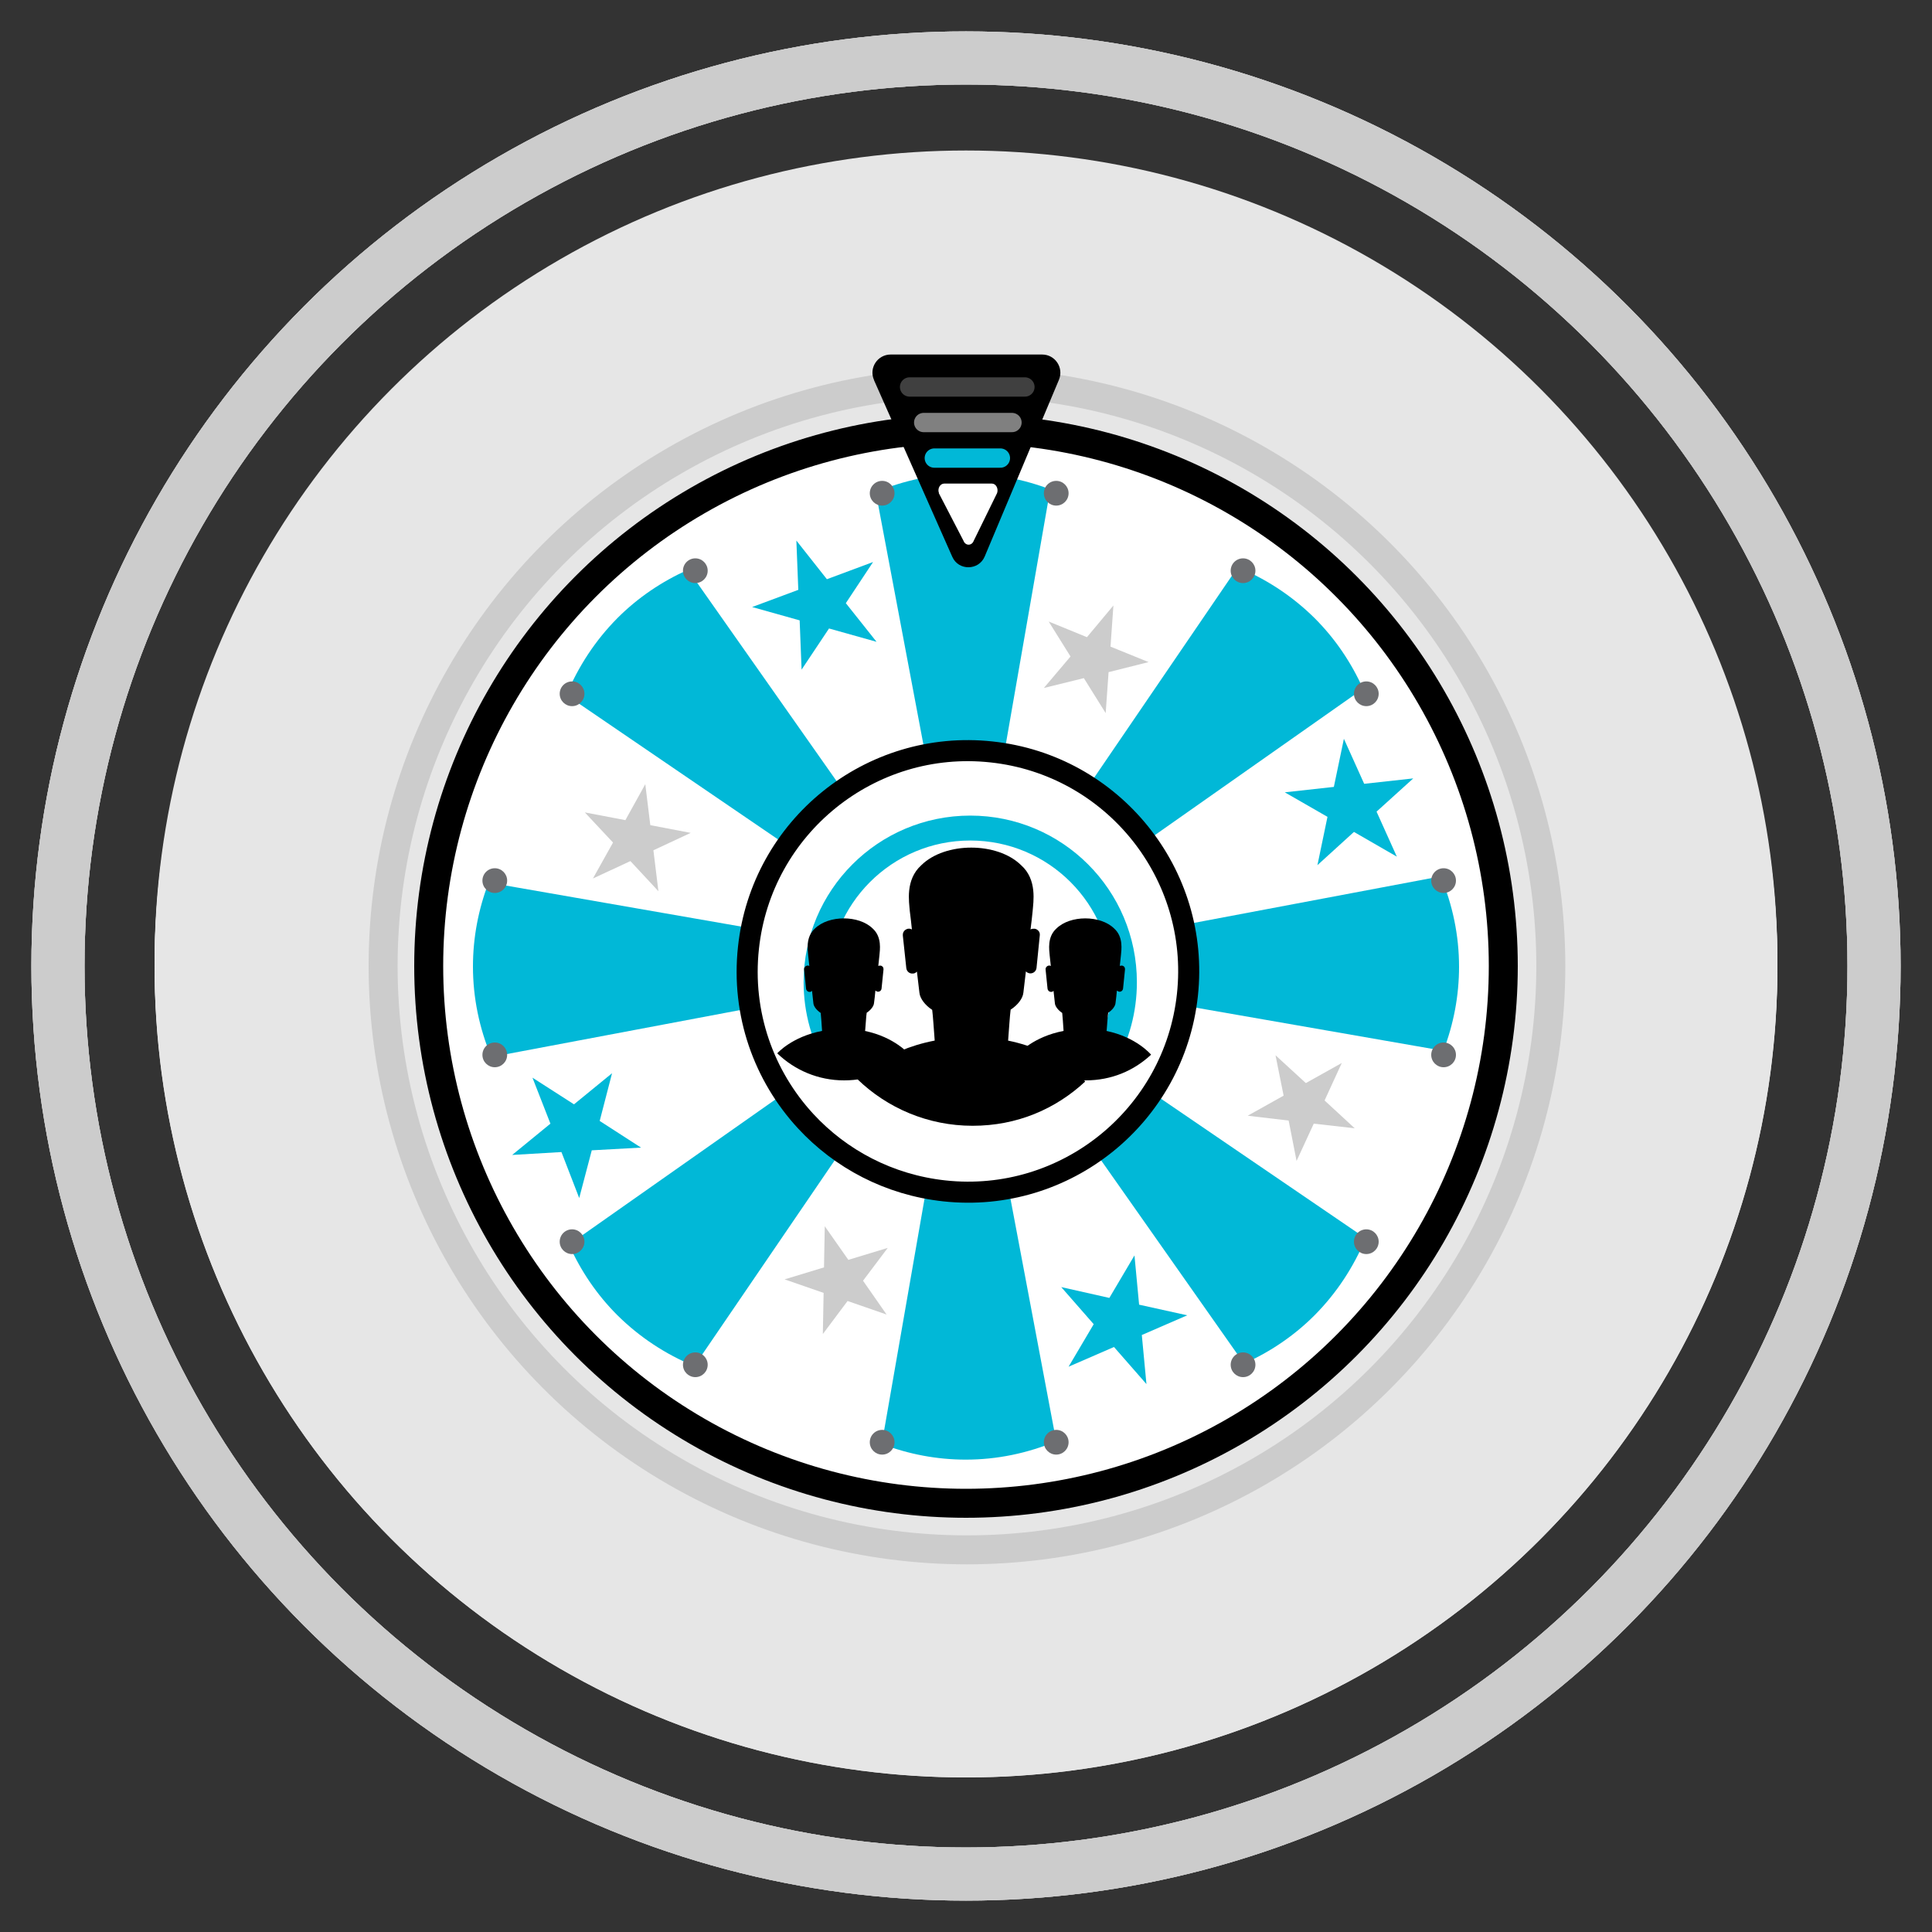 <?xml version="1.0" encoding="UTF-8"?><svg id="Artwork" xmlns="http://www.w3.org/2000/svg" viewBox="0 0 100 100"><rect x="0" y="0" width="100" height="100" fill="#333333" stroke="none"/><defs><style>.cls-1,.cls-2,.cls-3,.cls-4,.cls-5,.cls-6{fill:none;}.cls-1,.cls-3,.cls-4,.cls-7,.cls-5{stroke-linejoin:round;}.cls-1,.cls-3,.cls-4,.cls-5{stroke-linecap:round;}.cls-1,.cls-4{stroke:#01b8d7;}.cls-2{stroke-width:1.5px;}.cls-2,.cls-8,.cls-6{stroke-miterlimit:10;}.cls-2,.cls-6{stroke:#ccc;}.cls-3{opacity:.5;}.cls-3,.cls-5{stroke:#fff;}.cls-4{stroke-width:1.29px;}.cls-9{fill:#01b8d7;}.cls-10{fill:#e6e6e6;}.cls-11,.cls-7,.cls-8{fill:#fff;}.cls-12{fill:#ccc;}.cls-13{fill:#6d6e71;}.cls-7{stroke-width:1.09px;}.cls-7,.cls-8{stroke:#000;}.cls-8{stroke-width:1.5px;}.cls-5{opacity:.25;}.cls-6{stroke-width:2.75px;}</style></defs><circle class="cls-6" cx="50" cy="50" r="47"/><circle class="cls-10" cx="50" cy="49.79" r="42"/><circle class="cls-6" cx="50" cy="50" r="47"/><circle class="cls-10" cx="50" cy="50" r="42"/><circle class="cls-6" cx="50" cy="50" r="47"/><circle class="cls-10" cx="50" cy="50" r="42"/><circle class="cls-8" cx="50" cy="50" r="27.81"/><circle class="cls-2" cx="50.05" cy="50" r="30.22"/><g><g><path class="cls-9" d="M54.67,74.6c-1.49,.62-3.06,.95-4.68,.95-1.5,0-2.96-.28-4.35-.81l4.35-24.95,4.68,24.81Z"/><path class="cls-9" d="M45.33,25.47c1.49-.62,3.06-.95,4.68-.95,1.5,0,2.96,.28,4.35,.81l-4.35,24.95-4.68-24.81Z"/></g><g><path class="cls-9" d="M25.43,54.71c-.62-1.49-.95-3.06-.95-4.68,0-1.5,.28-2.96,.81-4.35l24.95,4.35-24.81,4.68Z"/><path class="cls-9" d="M74.57,45.36c.62,1.49,.95,3.06,.95,4.68,0,1.5-.28,2.96-.81,4.35l-24.95-4.35,24.81-4.68Z"/></g></g><g><g><path class="cls-9" d="M35.93,70.71c-1.49-.62-2.83-1.5-3.98-2.64-1.06-1.06-1.89-2.29-2.5-3.65l20.71-14.56-14.23,20.86Z"/><path class="cls-9" d="M64.07,29.36c1.49,.62,2.83,1.5,3.98,2.64,1.06,1.06,1.89,2.29,2.5,3.65l-20.71,14.56,14.23-20.86Z"/></g><g><path class="cls-9" d="M29.32,35.97c.62-1.49,1.5-2.83,2.64-3.98,1.06-1.06,2.29-1.89,3.65-2.5l14.56,20.71-20.86-14.23Z"/><path class="cls-9" d="M70.68,64.1c-.62,1.49-1.5,2.83-2.64,3.98-1.06,1.06-2.29,1.89-3.65,2.5l-14.56-20.71,20.86,14.23Z"/></g></g><g><polygon class="cls-9" points="54.93 66.62 57.42 67.18 58.72 64.98 58.96 67.53 61.45 68.08 59.1 69.1 59.34 71.64 57.66 69.72 55.31 70.74 56.61 68.54 54.93 66.62"/><polygon class="cls-9" points="38.93 31.42 41.32 30.53 41.22 27.98 42.8 29.98 45.19 29.09 43.78 31.22 45.37 33.22 42.91 32.53 41.49 34.66 41.39 32.11 38.93 31.42"/><polygon class="cls-9" points="27.56 55.78 29.71 57.16 31.68 55.55 31.04 58.02 33.18 59.4 30.63 59.54 29.98 62.01 29.06 59.63 26.51 59.78 28.49 58.16 27.56 55.78"/><polygon class="cls-9" points="66.5 41.01 69.04 40.73 69.56 38.24 70.61 40.57 73.15 40.29 71.25 42.01 72.3 44.34 70.08 43.06 68.19 44.78 68.71 42.28 66.5 41.01"/></g><polygon class="cls-12" points="42.69 63.47 43.91 65.21 45.95 64.59 44.67 66.29 45.89 68.04 43.87 67.34 42.59 69.05 42.63 66.92 40.61 66.22 42.65 65.6 42.69 63.47"/><polygon class="cls-12" points="57.63 31.34 57.48 33.47 59.45 34.27 57.38 34.79 57.23 36.91 56.1 35.1 54.03 35.61 55.41 33.98 54.28 32.17 56.26 32.98 57.63 31.34"/><polygon class="cls-12" points="30.27 42.05 32.37 42.45 33.4 40.59 33.66 42.71 35.75 43.11 33.82 44.01 34.08 46.13 32.63 44.57 30.69 45.47 31.73 43.61 30.27 42.05"/><polygon class="cls-12" points="66.02 54.62 67.59 56.06 69.45 55.02 68.56 56.96 70.12 58.4 68 58.16 67.11 60.09 66.7 58 64.58 57.75 66.44 56.71 66.02 54.62"/><path d="M45.24,19.68l4.05,9.14c.32,.73,1.37,.72,1.68-.02l3.84-9.14c.26-.62-.19-1.31-.87-1.31h-7.84c-.68,0-1.14,.7-.86,1.32Z"/><path class="cls-11" d="M48.59,25.52l1.28,2.47c.1,.27,.43,.27,.53,0l1.21-2.47c.08-.23-.06-.49-.27-.49h-2.47c-.21,0-.36,.26-.27,.49Z"/><g><g><circle class="cls-13" cx="45.66" cy="74.65" r=".64"/><circle class="cls-13" cx="54.67" cy="74.65" r=".64"/></g><g><circle class="cls-13" cx="45.66" cy="25.53" r=".64"/><circle class="cls-13" cx="54.67" cy="25.53" r=".64"/></g></g><g><g><circle class="cls-13" cx="29.61" cy="64.27" r=".64"/><circle class="cls-13" cx="35.99" cy="70.64" r=".64"/></g><g><circle class="cls-13" cx="64.34" cy="29.54" r=".64"/><circle class="cls-13" cx="70.72" cy="35.91" r=".64"/></g></g><g><g><circle class="cls-13" cx="25.61" cy="45.58" r=".64"/><circle class="cls-13" cx="25.61" cy="54.6" r=".64"/></g><g><circle class="cls-13" cx="74.72" cy="45.58" r=".64"/><circle class="cls-13" cx="74.72" cy="54.6" r=".64"/></g></g><g><g><circle class="cls-13" cx="35.99" cy="29.54" r=".64"/><circle class="cls-13" cx="29.61" cy="35.91" r=".64"/></g><g><circle class="cls-13" cx="70.72" cy="64.27" r=".64"/><circle class="cls-13" cx="64.34" cy="70.64" r=".64"/></g></g><line class="cls-3" x1="47.81" y1="21.87" x2="52.38" y2="21.87"/><line class="cls-1" x1="48.36" y1="23.71" x2="51.78" y2="23.71"/><line class="cls-5" x1="47.08" y1="20.03" x2="53.05" y2="20.03"/><g><path class="cls-7" d="M48.88,61.64c-2.86-.31-5.37-1.65-7.18-3.61-2.16-2.34-3.33-5.56-2.96-8.97,.67-6.27,6.31-10.82,12.58-10.14,6.27,.67,10.82,6.31,10.14,12.58s-6.31,10.82-12.58,10.14Z"/><path class="cls-4" d="M43.36,54.92c-.71-1.19-1.12-2.59-1.12-4.08,0-4.41,3.57-7.98,7.98-7.98s7.98,3.57,7.98,7.98c0,1.44-.38,2.8-1.05,3.96"/><path d="M52.18,53.86c.04-.52,.09-1.3,.13-1.6,.37-.24,.63-.58,.66-.88,.04-.37,.09-.73,.13-1.1,.05,.05,.12,.09,.2,.1,.18,.02,.33-.11,.35-.28l.17-1.69c.01-.1-.02-.19-.09-.25-.05-.05-.12-.09-.2-.09-.07,0-.13,0-.19,.04,.04-.32,.08-.64,.11-.96,.03-.44,.25-1.62-.6-2.37-1.23-1.21-3.93-1.21-5.16,0-.85,.76-.63,1.93-.6,2.37,.04,.32,.08,.64,.11,.96-.05-.03-.12-.05-.18-.04-.06,0-.11,.03-.16,.06-.09,.06-.14,.17-.13,.29l.18,1.69c.02,.17,.17,.3,.35,.28,.08,0,.15-.05,.2-.1,.04,.37,.09,.73,.13,1.1,.03,.29,.29,.64,.66,.88,.04,.3,.09,1.07,.13,1.59-2.71,.52-4,2-4,2,1.54,1.49,3.65,2.41,5.96,2.41s4.3-.87,5.83-2.29c0,0-1.29-1.57-4-2.12Z"/><path d="M44.78,53.35c.03-.3,.05-.76,.08-.93,.21-.14,.37-.34,.38-.51,.03-.21,.05-.42,.07-.64,.03,.03,.07,.05,.12,.06,.1,.01,.19-.06,.2-.17l.1-.98c0-.06-.01-.11-.05-.15-.03-.03-.07-.05-.11-.05-.04,0-.08,0-.11,.02,.02-.19,.04-.37,.06-.56,.02-.26,.14-.94-.35-1.38-.71-.7-2.28-.7-2.99,0-.49,.44-.37,1.12-.35,1.38,.02,.19,.04,.37,.06,.56-.03-.02-.07-.03-.11-.02-.03,0-.07,.02-.09,.04-.05,.04-.08,.1-.07,.17l.1,.98c.01,.1,.1,.18,.2,.17,.05,0,.09-.03,.11-.06,.02,.21,.05,.43,.07,.64,.01,.17,.17,.37,.38,.51,.02,.18,.05,.62,.07,.93-1.57,.3-2.32,1.16-2.32,1.16,.9,.87,2.12,1.4,3.46,1.4s2.5-.5,3.39-1.33c0,0-.75-.91-2.32-1.23Z"/><path d="M57.28,53.35c.03-.3,.05-.76,.08-.93,.21-.14,.37-.34,.38-.51,.03-.21,.05-.42,.07-.64,.03,.03,.07,.05,.12,.06,.1,.01,.19-.06,.2-.17l.1-.98c0-.06-.01-.11-.05-.15-.03-.03-.07-.05-.11-.05-.04,0-.08,0-.11,.02,.02-.19,.04-.37,.06-.56,.02-.26,.14-.94-.35-1.38-.71-.7-2.28-.7-2.99,0-.49,.44-.37,1.12-.35,1.38,.02,.19,.04,.37,.06,.56-.03-.02-.07-.03-.11-.02-.03,0-.07,.02-.09,.04-.05,.04-.08,.1-.07,.17l.1,.98c.01,.1,.1,.18,.2,.17,.05,0,.09-.03,.11-.06,.02,.21,.05,.43,.07,.64,.01,.17,.17,.37,.38,.51,.02,.18,.05,.62,.07,.93-1.57,.3-2.32,1.16-2.32,1.16,.9,.87,2.12,1.4,3.46,1.4s2.5-.5,3.39-1.33c0,0-.75-.91-2.32-1.23Z"/></g></svg>